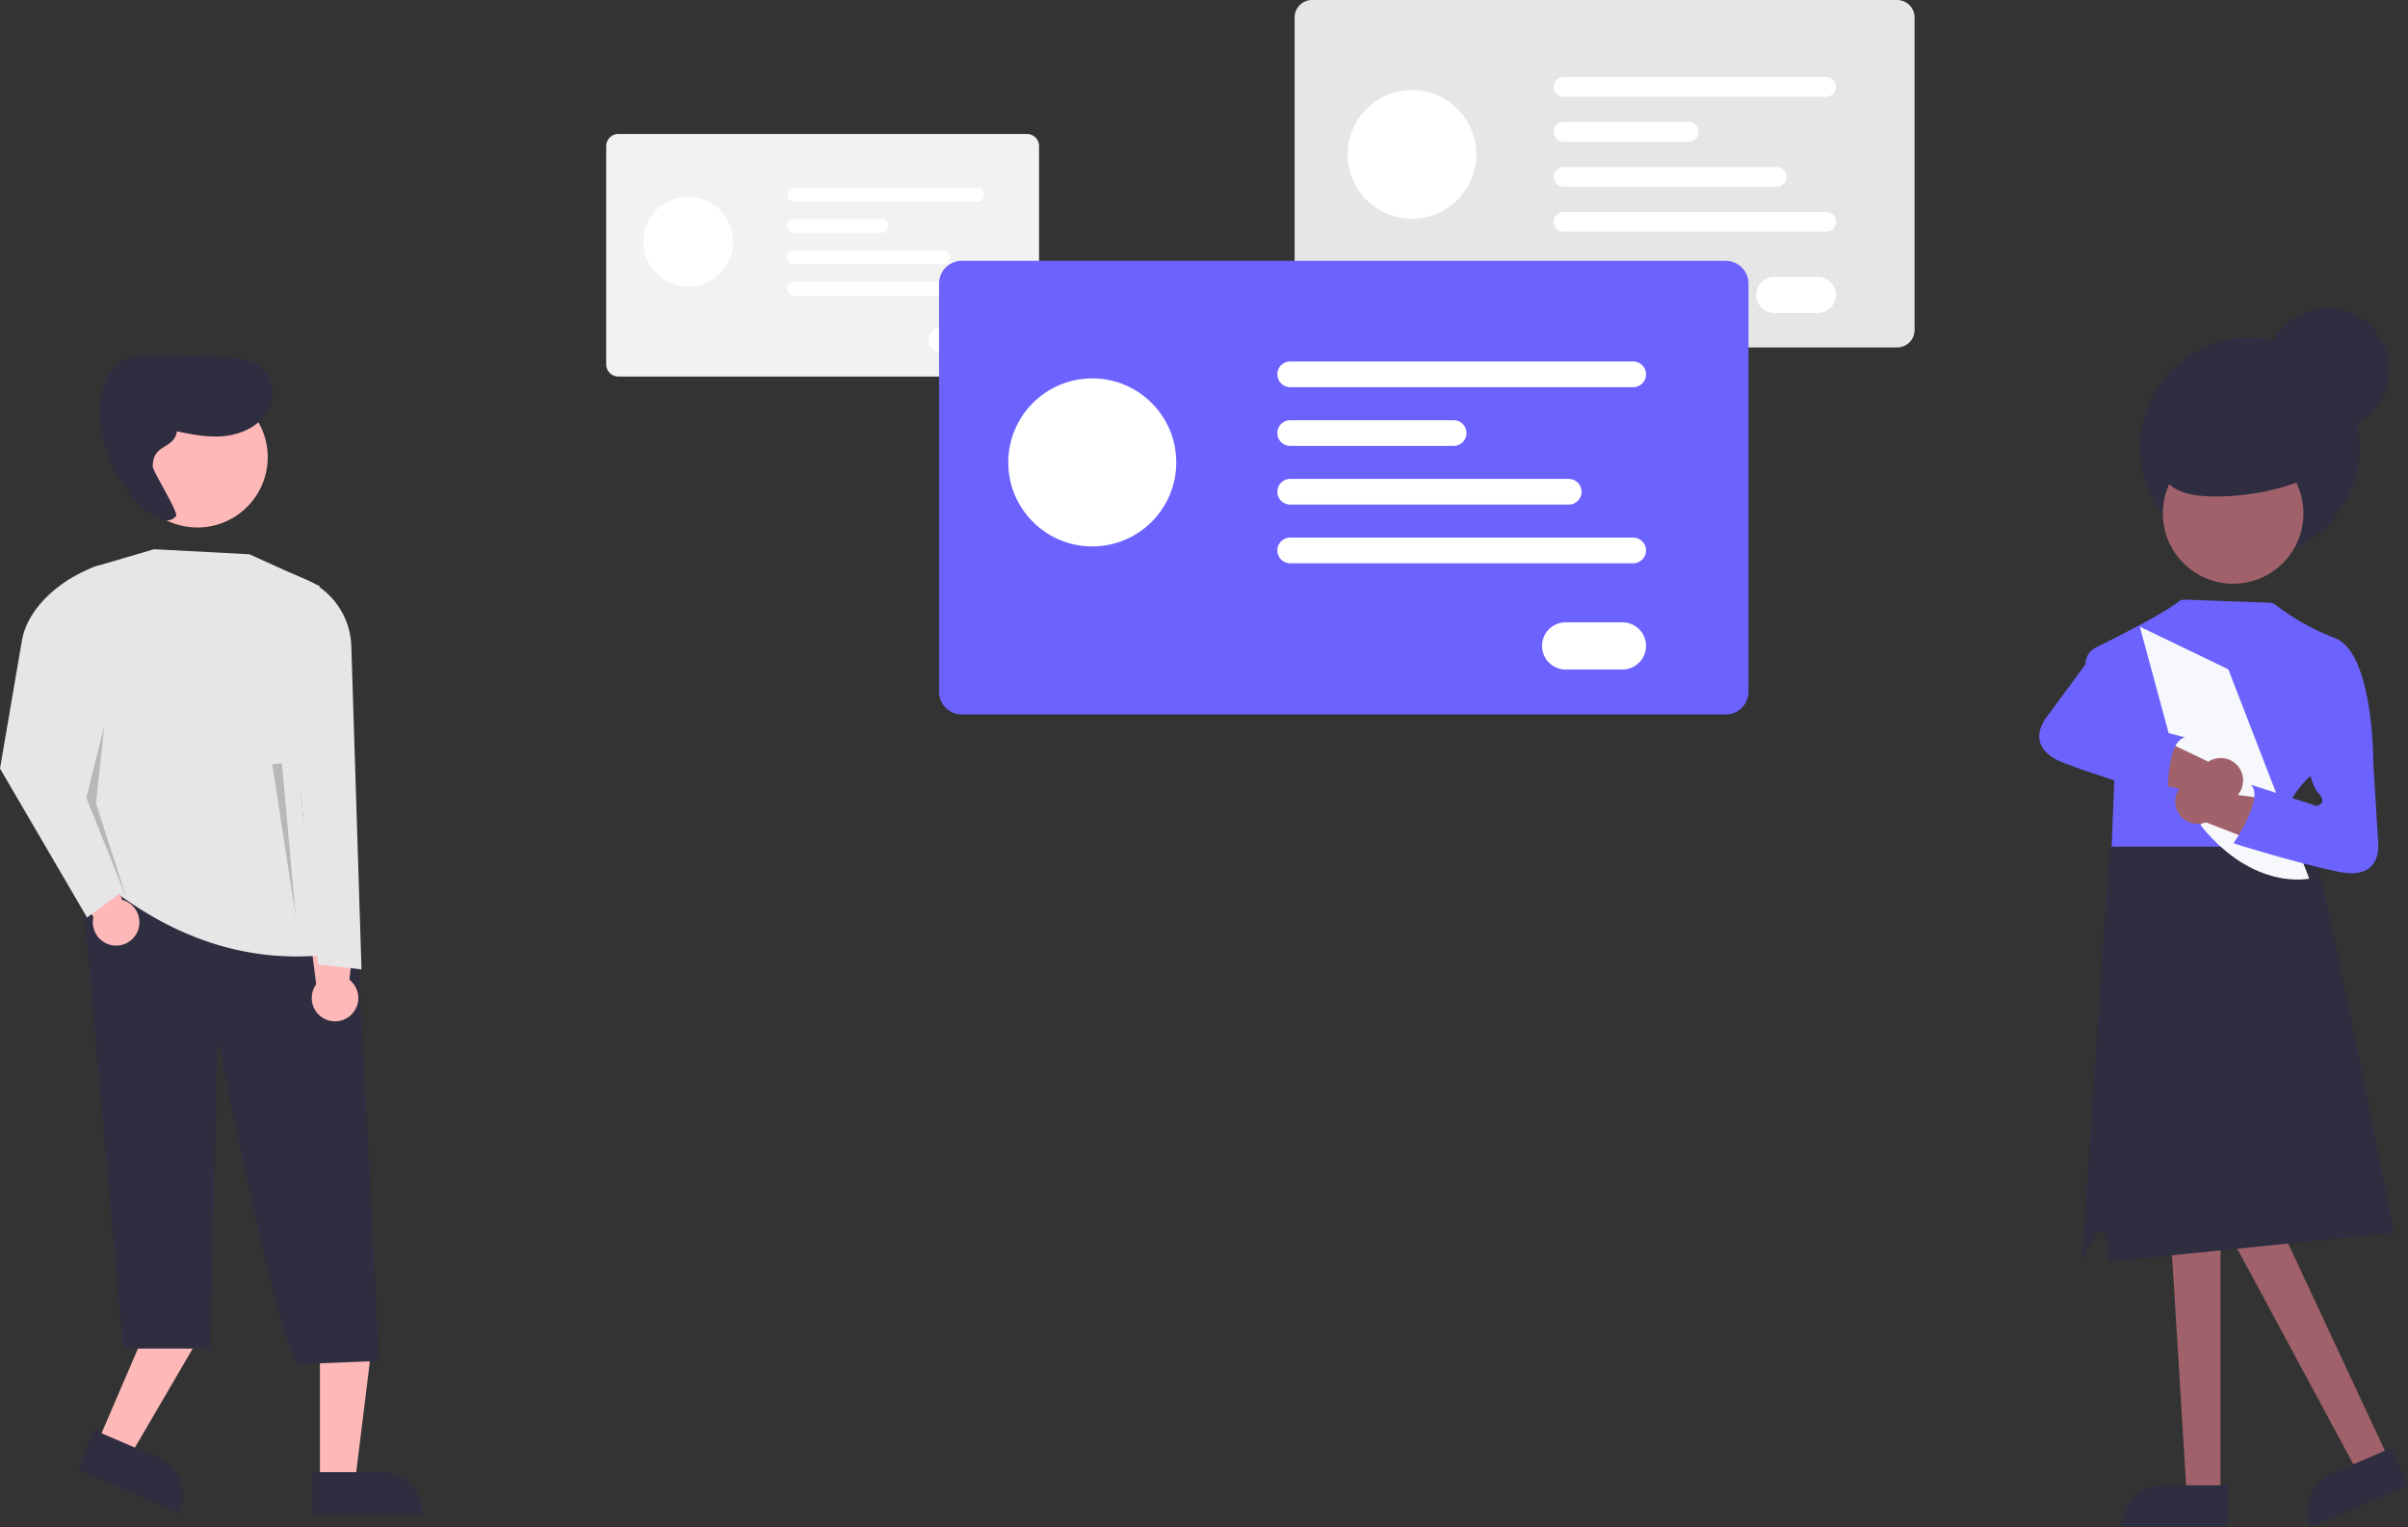 <svg data-name="Layer 1" xmlns="http://www.w3.org/2000/svg" width="898.978" height="570.08"><rect width="100%" height="100%" fill="#333333" stroke="none"/><defs><linearGradient id="a" x1="278.848" y1="537.968" x2="278.848" y2="538.148" gradientTransform="matrix(1 0 0 -1 -88.27 870.92)" gradientUnits="userSpaceOnUse"><stop offset="0" stop-color="gray" stop-opacity=".25"/><stop offset=".54" stop-color="gray" stop-opacity=".12"/><stop offset="1" stop-color="gray" stop-opacity=".1"/></linearGradient></defs><path fill="#a0616a" d="M828.975 558.002h-12.608l-6-98.002h18.608v98.002z"/><path d="M807.362 554.4h24.314v15.309h-39.623a15.31 15.31 0 0115.309-15.31z" fill="#2f2e41"/><path fill="#a0616a" d="M891.874 544.746l-11.583 4.978-49.714-92.309 17.096-7.347 44.201 94.678z"/><path d="M870.595 549.97l22.339-9.6 6.044 14.065-36.404 15.645a15.31 15.31 0 018.02-20.11z" fill="#2f2e41"/><path d="M708.257 129.682H489.822a6.518 6.518 0 01-6.51-6.51V6.51a6.518 6.518 0 016.51-6.51h218.435a6.518 6.518 0 016.51 6.51v116.661a6.518 6.518 0 01-6.51 6.51z" fill="#e6e6e6"/><circle cx="527.129" cy="57.618" r="24.019" fill="#fff"/><path d="M681.79 36.112h-98.065a3.672 3.672 0 010-7.345h98.066a3.672 3.672 0 010 7.345zM630.453 52.9h-46.728a3.672 3.672 0 010-7.345h46.728a3.672 3.672 0 110 7.345zM663.363 69.681h-79.638a3.672 3.672 0 010-7.345h79.638a3.672 3.672 0 010 7.345zM681.79 86.462h-98.065a3.672 3.672 0 010-7.345h98.066a3.672 3.672 0 010 7.345zM678.72 116.822h-16.237a6.744 6.744 0 110-13.487h16.237a6.744 6.744 0 010 13.487z" fill="#fff"/><path d="M383.373 140.547H230.856a4.55 4.55 0 01-4.545-4.546V54.546A4.55 4.55 0 01230.856 50h152.517a4.55 4.55 0 014.545 4.546V136a4.55 4.55 0 01-4.545 4.546z" fill="#f2f2f2"/><circle cx="256.905" cy="90.231" r="16.77" fill="#fff"/><path d="M364.894 75.214h-68.472a2.564 2.564 0 010-5.128h68.472a2.564 2.564 0 110 5.128zM329.048 86.936h-32.626a2.564 2.564 0 010-5.128h32.626a2.564 2.564 0 010 5.128zM352.027 98.653h-55.605a2.564 2.564 0 010-5.128h55.605a2.564 2.564 0 010 5.128zM364.894 110.37h-68.472a2.564 2.564 0 010-5.128h68.472a2.564 2.564 0 110 5.128zM362.75 131.568h-11.338a4.708 4.708 0 110-9.417h11.337a4.708 4.708 0 110 9.417z" fill="#fff"/><path d="M644.267 266.682h-285.2a8.51 8.51 0 01-8.5-8.5v-152.32a8.51 8.51 0 018.5-8.5h285.2a8.51 8.51 0 018.5 8.5v152.32a8.51 8.51 0 01-8.5 8.5z" fill="#6c63ff"/><circle cx="407.777" cy="172.592" r="31.36" fill="#fff"/><path d="M609.712 144.512h-128.04a4.795 4.795 0 010-9.59h128.04a4.795 4.795 0 110 9.59zM542.682 166.432h-61.01a4.795 4.795 0 010-9.59h61.01a4.795 4.795 0 110 9.59zM585.652 188.342h-103.98a4.795 4.795 0 010-9.59h103.98a4.795 4.795 0 010 9.59zM609.712 210.252h-128.04a4.795 4.795 0 010-9.59h128.04a4.795 4.795 0 110 9.59zM605.702 249.892h-21.2a8.805 8.805 0 110-17.61h21.2a8.805 8.805 0 110 17.61z" fill="#fff"/><path d="M893.727 460.152s-24.99-127.42-28.93-138.16c-2.17-5.87-3.6-10.14-3.6-10.14l-73.44 4.2-.6 5.94-9.9 149.02s3.5-9.47 6.64-11.21 2.81 11.19 2.81 11.19" fill="#2f2e41"/><path d="M788.32 316h64.278c-1.804-6.459 0-12.445 2.58-17.038a37.63 37.63 0 016.73-8.736l.44-.395 22.46-4.98 1.208-.262s.178-40.806-14.265-46.405a88.309 88.309 0 01-22.138-12.364 3.971 3.971 0 00-2.323-.85l-31.529-1.155a4.02 4.02 0 00-2.67.898c-5.213 4.191-21.79 12.605-30.702 17.006a6.786 6.786 0 00-3.219 8.802c3.56 8.172 9.606 21.84 10.242 21.84.906 0-1.092 43.639-1.092 43.639z" fill="#6c63ff"/><path d="M831.9 249.818l30.208 78.115s-20.424 4.71-40.123-19.366l-7.109-15.517-16.016-59.138z" fill="#f6f8fb"/><circle cx="839.918" cy="167" r="41" fill="#2f2e41"/><path d="M813.91 304.369a8.37 8.37 0 009.655 2.547l21.964 8.595 7.319-16.546-24.75-3.196a8.365 8.365 0 10-14.188 8.6z" fill="#a0616a"/><circle cx="833.701" cy="191.645" r="26.239" fill="#a0616a"/><path d="M870.6 174.266a90.61 90.61 0 01-45.542 11.003c-6.083-.157-12.786-1.264-16.638-5.975-4.348-5.315-3.26-13.62.933-19.057s10.754-8.503 17.299-10.582c6.192-1.966 12.826-3.233 19.176-1.858a23.879 23.879 0 0117.305 31.724" fill="#2f2e41"/><circle cx="868.918" cy="138" r="23" fill="#2f2e41"/><path d="M877.156 273.746l8.852 10.843 1.804 29.428s2.324 14.986-14.807 11.377-39.178-10.627-39.178-10.627 11.732-17.005 6.496-21.876l24.558 7.945s4.151-.906.898-4.515-3.825-10.114-3.825-10.114z" fill="#6c63ff"/><path d="M831.702 299.226a8.37 8.37 0 01-9.492-3.099l-23.114-4.696 2.829-17.87 22.524 10.743a8.365 8.365 0 117.253 14.922z" fill="#a0616a"/><path d="M801.197 257.905s-4.011 5.153-8.701 6.42-1.695 4.28-1.695 4.28l24.94 6.649c-7.04 1.252-6.411 21.901-6.411 21.901s-22.328-6.065-38.677-12.327-6.267-17.59-6.267-17.59l17.482-23.743 13.318-4.306z" fill="#6c63ff"/><path fill="#ffb8b8" d="M36.427 538.404l12.033 5.171 25.673-43.952-17.759-7.633-19.947 46.414z"/><path d="M66.864 564.722l-37.818-16.253 6.28-14.611 23.753 10.208a15.31 15.31 0 018.02 20.11l-.235.546z" fill="#2f2e41"/><path fill="#ffb8b8" d="M119.429 553.213h13.098l6.233-50.518h-19.331v50.518z"/><path d="M157.786 565.375h-41.163v-15.904h25.853a15.31 15.31 0 0115.31 15.31v.594z" fill="#2f2e41"/><path d="M190.208 332.752l.74.16a1 1 0 00-.74-.16z" transform="translate(-150.51 -164.96)" fill="url(#a)" opacity=".1"/><path d="M141.55 507.976l-30.127 1.194c-7.355-4.944-30.189-121.752-30.189-121.752.156.904-2.857 115.935-2.857 115.935H45.965l-15.924-179.38 17.576 7.077s80.48-6.526 84.231-1.882c.79 1.516 9.701 178.808 9.701 178.808z" fill="#2f2e41"/><circle cx="73.701" cy="170.645" r="26.239" fill="#ffb8b8"/><path d="M118.163 377.778a8.695 8.695 0 01-.115-10.372l-3.082-24.308 18.526-3.172-3.064 25.743a8.69 8.69 0 11-12.265 12.109z" fill="#ffb8b8"/><path d="M77.676 153.045l.579.125a.806.806 0 00-.579-.125z" fill="#e1e7ef"/><path d="M65.276 160.81c5.713 1.248 11.526 2.439 17.36 2.05s11.785-2.548 15.574-7.002 4.837-11.447 1.474-16.23c-3.999-5.689-12.017-6.37-18.969-6.515l-21.904-.454c-4.328-.09-8.869-.132-12.702 1.88-6.66 3.495-8.958 11.984-8.825 19.503a49.883 49.883 0 0018.33 37.425c2.963 2.386 7.844 4.2 10.104 1.138.985-1.335-8.635-16.699-8.663-18.357-.161-9.644 9.31-5.716 9.149-15.36" fill="#2f2e41"/><path d="M39.99 330.592c24.968 19.527 52.53 29.37 83.728 25.618-13.177-46.264-17.085-92.178-4.374-137.464L93.1 206.875 57.485 205l-21.44 6.306A14.336 14.336 0 0025.76 225.34c.757 38.62 4.306 74.764 14.229 105.251z" fill="#e6e6e6"/><path d="M118.719 359.96l16.246 1.874-3.804-120.635a28.08 28.08 0 00-17.266-25.035l-5.798-2.416 1.562 56.547z" fill="#e6e6e6"/><path d="M39.087 351.822a8.695 8.695 0 01-4.21-9.48l-12.45-21.104 15.758-10.243 7.374 24.853a8.69 8.69 0 11-6.472 15.974z" fill="#ffb8b8"/><path d="M32.492 342.464l15.21-11.218-16.46-48.766 5.936-71.544c-12.895 4.053-26.74 14.939-29.02 28.262L0 286.854z" fill="#e6e6e6"/><path opacity=".2" d="M38.925 270.993l-6.695 26.778 15.192 37.999-11.587-35.939 3.09-28.838zM105.236 284.875l5.168 57.381-8.751-56.981 3.583-.4z"/></svg>
